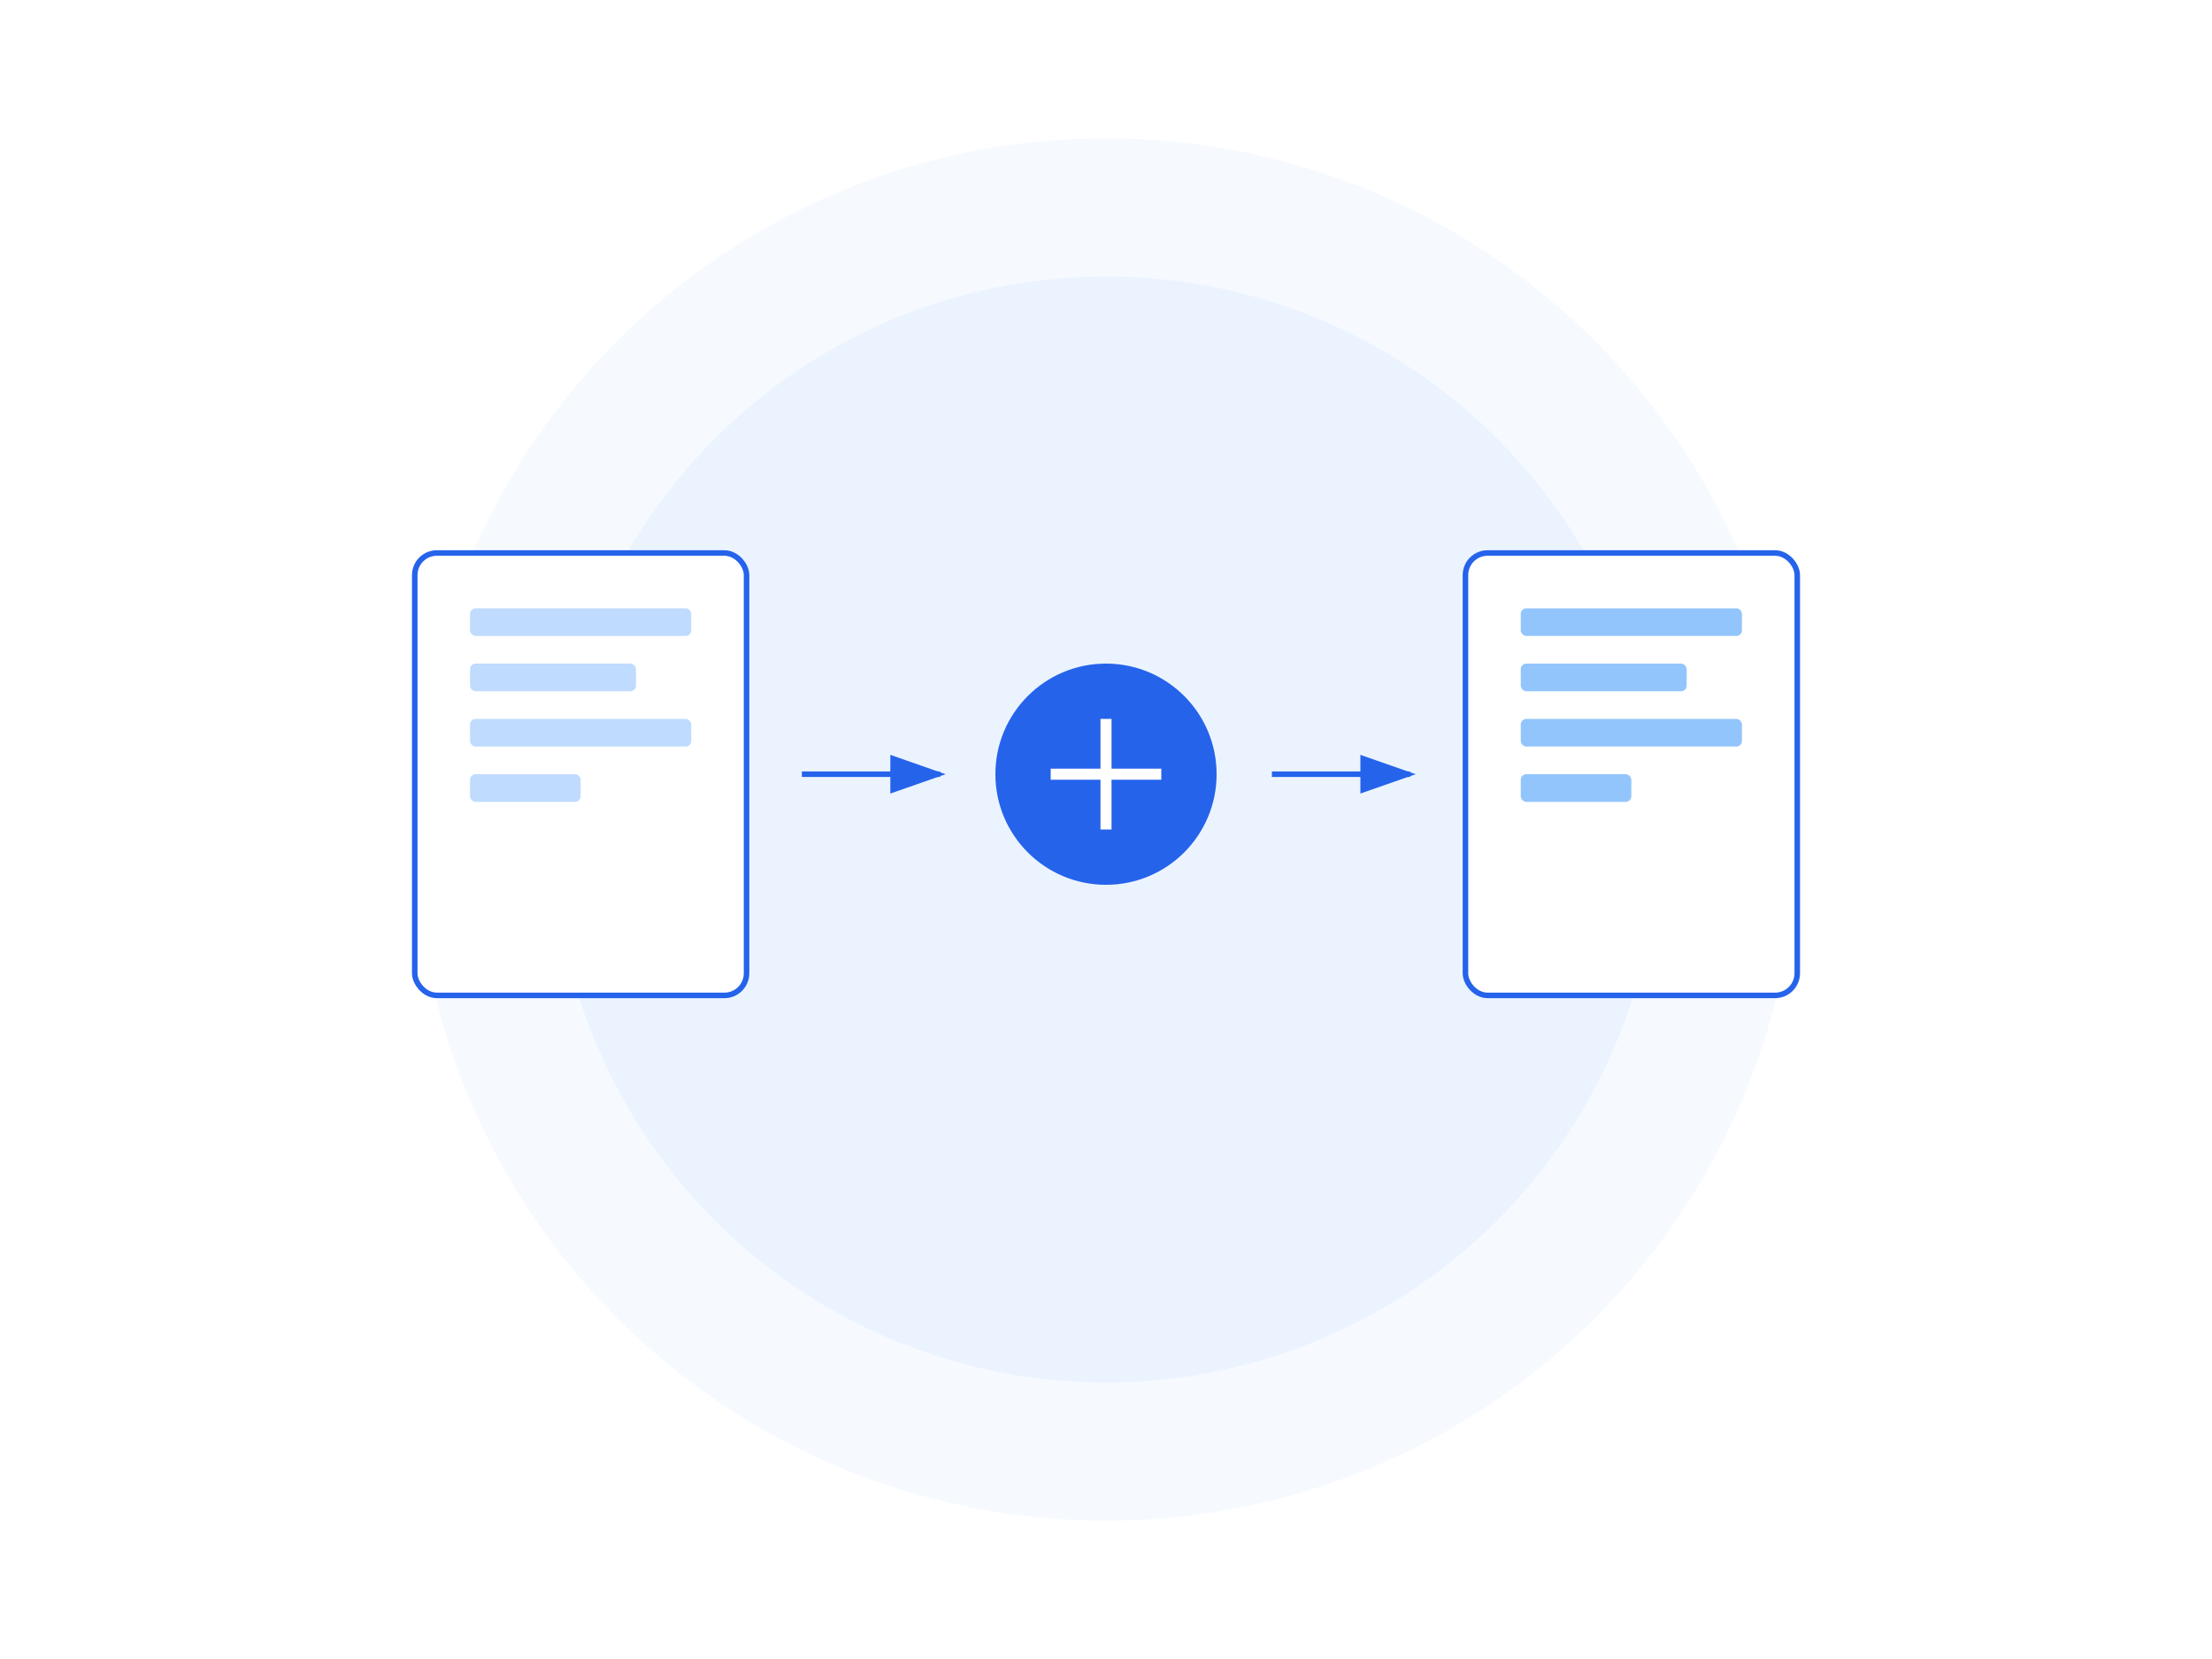 <?xml version="1.0" encoding="UTF-8"?>
<svg width="800" height="600" viewBox="0 0 800 600" fill="none" xmlns="http://www.w3.org/2000/svg">
  <!-- Background Elements -->
  <circle cx="400" cy="300" r="250" fill="#E1EFFE" fill-opacity="0.3"/>
  <circle cx="400" cy="300" r="200" fill="#BFDBFE" fill-opacity="0.2"/>
  
  <!-- Left Document (HubSpot) -->
  <rect x="150" y="200" width="120" height="160" rx="8" fill="#ffffff" stroke="#2563EB" stroke-width="2"/>
  <rect x="170" y="220" width="80" height="10" rx="2" fill="#BFDBFE"/>
  <rect x="170" y="240" width="60" height="10" rx="2" fill="#BFDBFE"/>
  <rect x="170" y="260" width="80" height="10" rx="2" fill="#BFDBFE"/>
  <rect x="170" y="280" width="40" height="10" rx="2" fill="#BFDBFE"/>
  
  <!-- Center AI Process -->
  <circle cx="400" cy="280" r="40" fill="#2563EB"/>
  <path d="M380 280 L420 280 M400 260 L400 300" stroke="white" stroke-width="4"/>
  
  <!-- Right Document (Generated) -->
  <rect x="530" y="200" width="120" height="160" rx="8" fill="#ffffff" stroke="#2563EB" stroke-width="2"/>
  <rect x="550" y="220" width="80" height="10" rx="2" fill="#93C5FD"/>
  <rect x="550" y="240" width="60" height="10" rx="2" fill="#93C5FD"/>
  <rect x="550" y="260" width="80" height="10" rx="2" fill="#93C5FD"/>
  <rect x="550" y="280" width="40" height="10" rx="2" fill="#93C5FD"/>
  
  <!-- Flow Arrows -->
  <path d="M290 280 L340 280" stroke="#2563EB" stroke-width="2" marker-end="url(#arrowhead)"/>
  <path d="M460 280 L510 280" stroke="#2563EB" stroke-width="2" marker-end="url(#arrowhead)"/>
  
  <!-- Arrow Marker -->
  <defs>
    <marker id="arrowhead" markerWidth="10" markerHeight="7" refX="9" refY="3.5" orient="auto">
      <polygon points="0 0, 10 3.5, 0 7" fill="#2563EB"/>
    </marker>
  </defs>
</svg> 